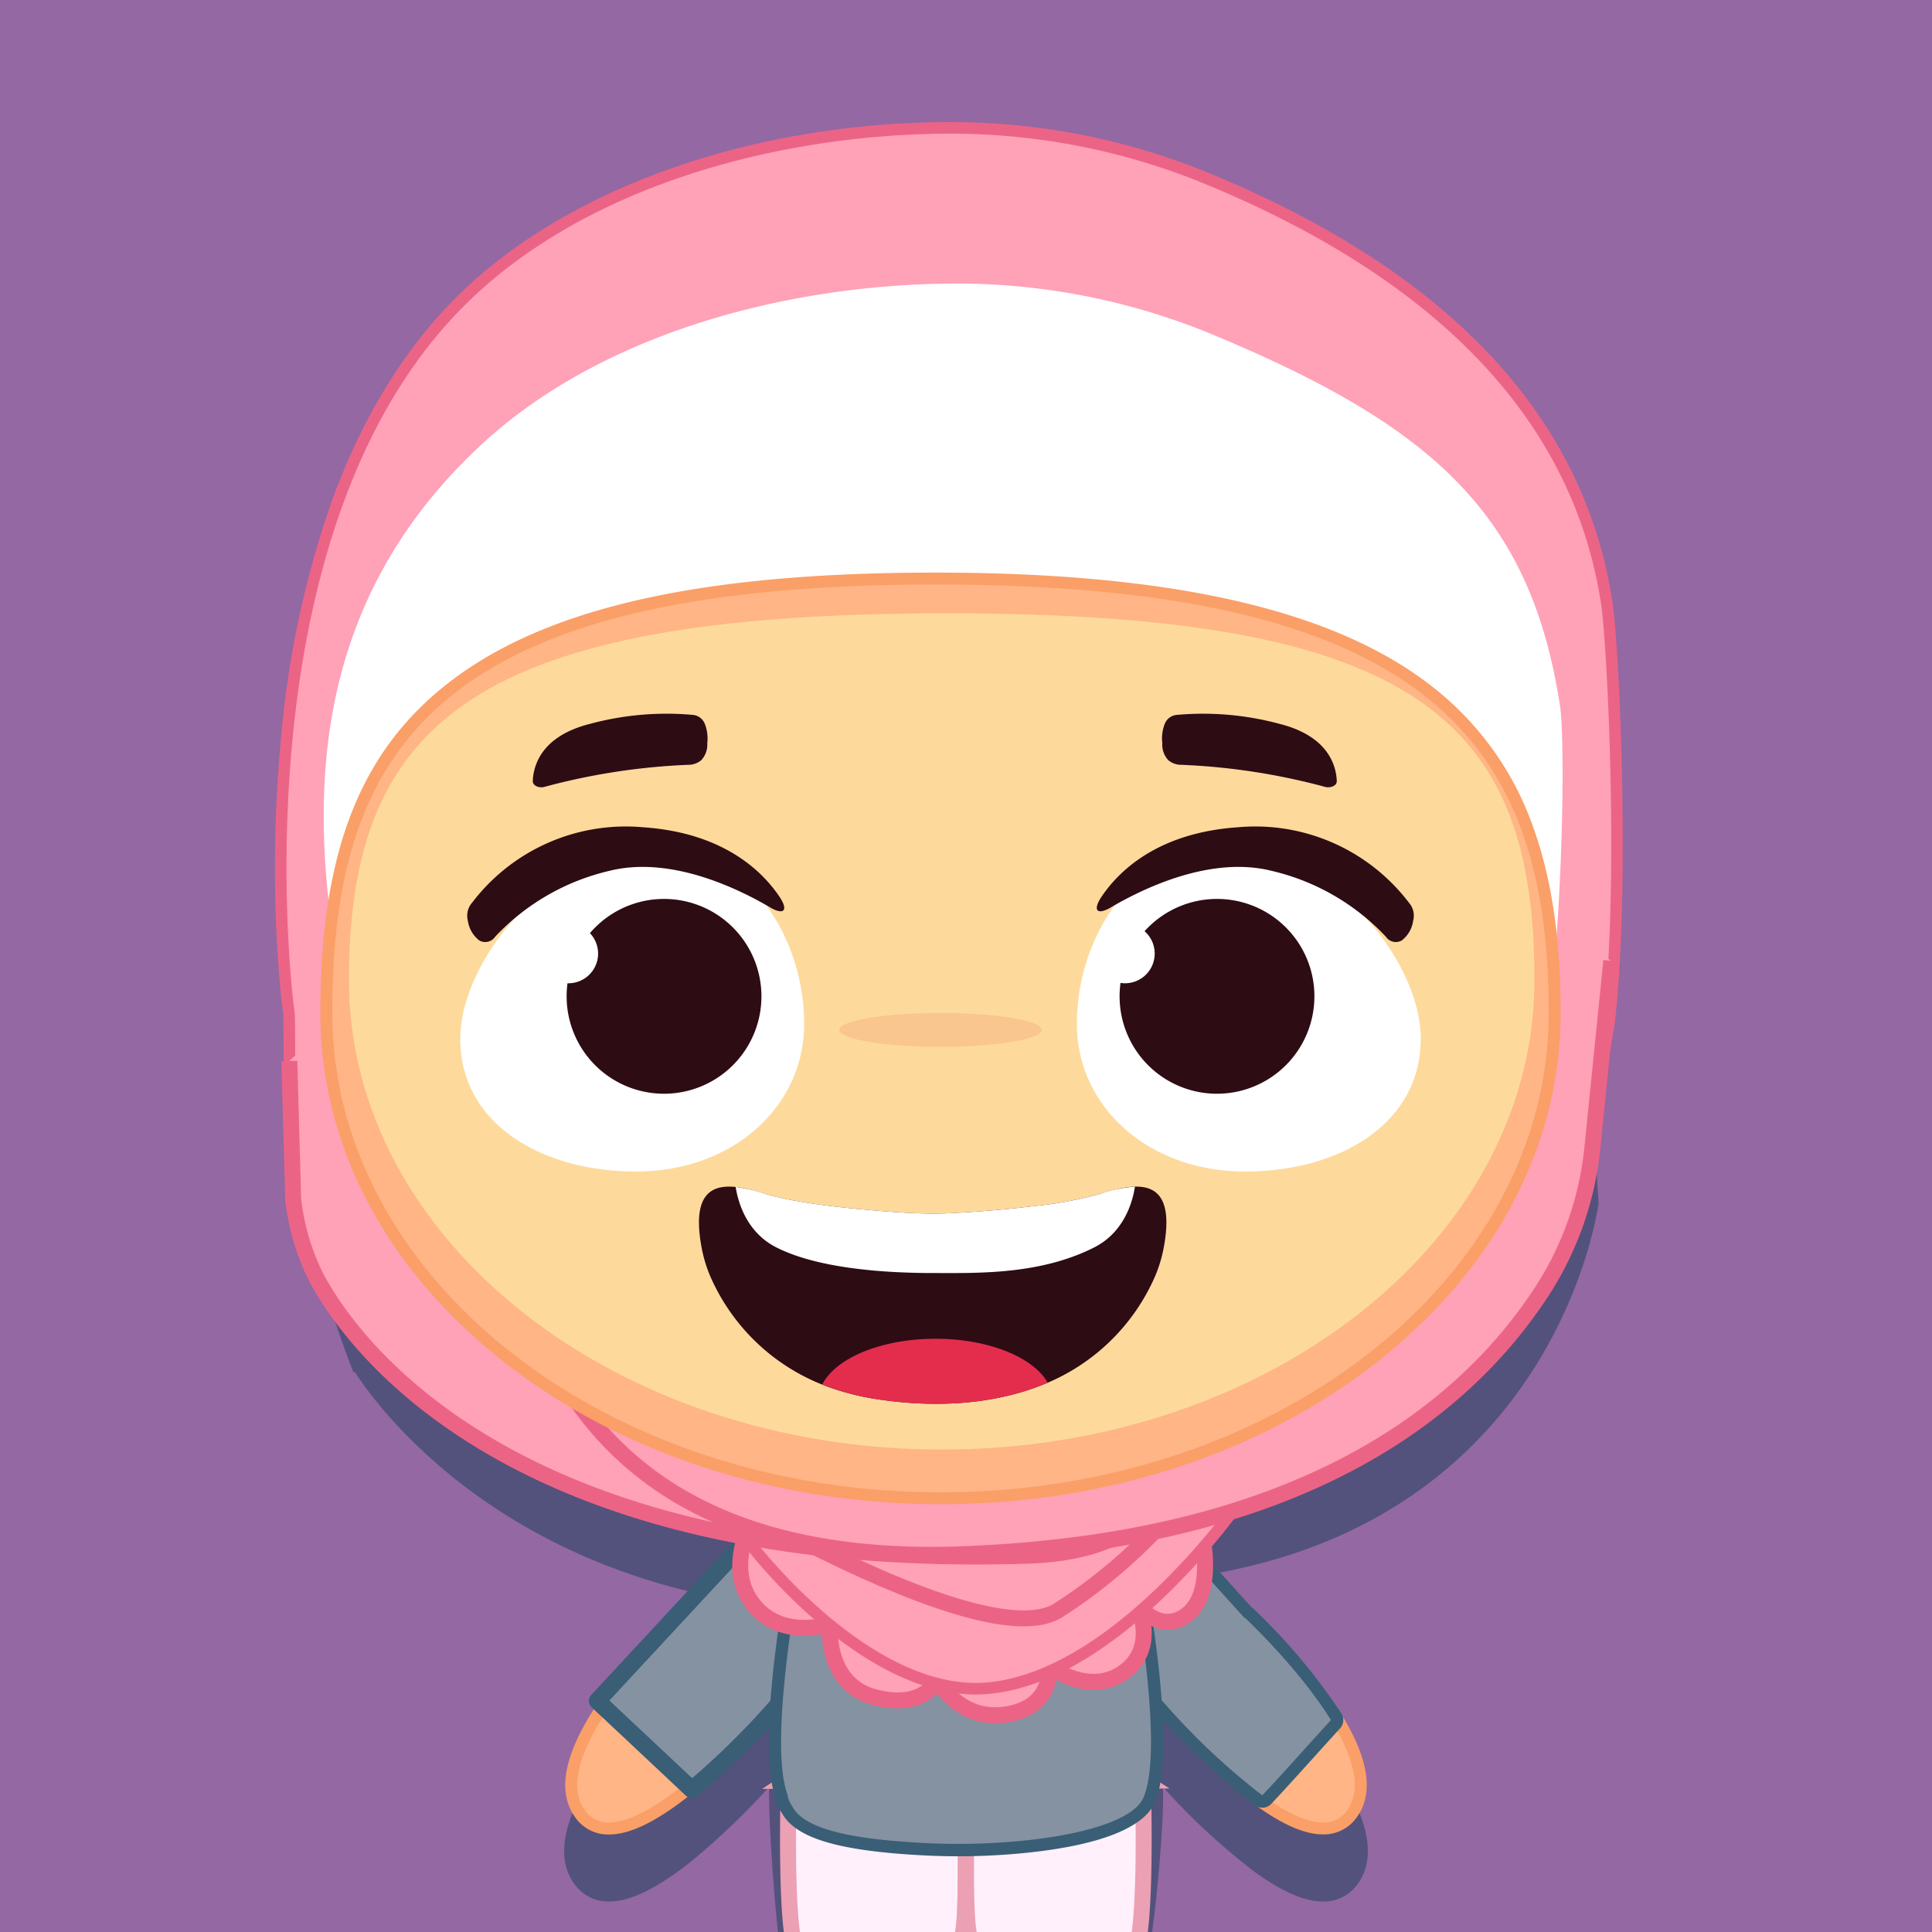 <svg xmlns="http://www.w3.org/2000/svg" width="255" height="255"><defs><clipPath id="a"><rect data-name="Rectangle 6839" width="255" height="255" rx="18" transform="translate(862 6507)" fill="#71b527"/></clipPath><clipPath id="b"><path data-name="Rectangle 6884" fill="none" d="M0 0h177.887v286.185H0z"/></clipPath><clipPath id="c"><path data-name="Rectangle 6881" fill="none" d="M0 0h58.983v23.479H0z"/></clipPath><clipPath id="d"><path data-name="Rectangle 6882" fill="none" d="M0 0h26.734v4.47H0z"/></clipPath></defs><g data-name="Group 18356"><path data-name="Rectangle 6838" fill="#9468a3" d="M0 0h255v255H0z"/><g data-name="Mask Group 6" clip-path="url(#a)" transform="translate(-862 -6507)"><g data-name="Group 17890"><g data-name="Group 17889" clip-path="url(#b)" transform="translate(898.291 6523.115)"><g data-name="Group 17888"><g data-name="Group 17887" clip-path="url(#b)"><path data-name="Path 17594" d="M175.709 96.388c-.485-11.147-1.611-21.209-2.05-24.088a64.343 64.343 0 0 0-15.33-33.354c-8.166-9.288-19.674-17.083-34.206-23.167a89.8 89.8 0 0 0-34.818-7.071c-25.363 0-49.243 8.1-63.882 21.684-7.583 7.038-13.338 16.436-17.1 27.933a115.067 115.067 0 0 0-5.2 31.146c-.642 16.283-5.958 41.558 7.229 75.541l164.433-38.694c-.208-.134-.423-.255-.636-.379 1.615-6.234 2.14-16.161 1.559-29.55" fill="#53527c"/><path data-name="Path 17595" d="m19.864 159.813-9.764 4.438s24.093 42.352 91.551 30.18c-2.1 2.225-56.553 19.08-58.862 22.439-4.826 7.009-5.877 12.35-3.123 15.872a5.428 5.428 0 0 0 4.436 2.119c2.907 0 6.585-1.841 11.243-5.628a99.528 99.528 0 0 0 9.894-9.5c-.2 4.472 1.09 21.317 1.8 23.516 0 .492-.634 3.043-.634 3.043.518 13.693-.811 20.454-.634 8.749.012-.759-.015-14.486.634-13.948-.046 6.213 1.391 7.678 2.506 8.887a5.13 5.13 0 0 0 .5.459l-.246 2.9a1.637 1.637 0 0 0 0 .246l1.453 24.739a7.511 7.511 0 0 0 1.845 5.292c1.536 1.7 3.84 2.561 6.847 2.57h.046c3.009-.009 5.31-.874 6.845-2.568a7.513 7.513 0 0 0 1.846-5.294l1.461-24.738a1.754 1.754 0 0 0 0-.247l-.189-2.231c1.778-1.531 1.857-4.907 1.858-13.523h.043c0 8.8.088 12.113 1.993 13.589l-.184 2.166a1.75 1.75 0 0 0 0 .247l1.452 24.736a7.508 7.508 0 0 0 1.845 5.294c1.535 1.694 3.835 2.558 6.839 2.568h.047c3.013-.009 5.316-.874 6.853-2.57a7.511 7.511 0 0 0 1.845-5.292l1.453-24.739a1.738 1.738 0 0 0 0-.246l-.258-3.045a4.614 4.614 0 0 0 .371-.356c1.145-1.24 1.3 10.911 1.244 4.724.76-.673-.013-11.171.254-11.792.928-2.167 2.451-18.085 2.235-23.117a87.932 87.932 0 0 0 12.106 11.2c3.631 2.63 6.578 3.909 9.01 3.909a5.426 5.426 0 0 0 4.435-2.119c2.5-3.206 1.86-7.926-1.916-14.03-3.246-5.249-35.357-23.5-37.663-25.8 64.923 2.282 71.517-50.214 71.517-50.214l-1.522-25.107z" fill="#53527c"/><path data-name="Path 17596" d="M138.317 225.222c-2.2 0-5.044-1.255-8.463-3.732a92.43 92.43 0 0 1-12.73-11.906l-4.756-5.24-2.924-3.228-5.126-5.723a11.279 11.279 0 0 1-2.494-3.849c-1.3-3.46-.683-6.972 1.612-9.175a7.718 7.718 0 0 1 5.495-2.152 10.77 10.77 0 0 1 7.54 3.3l5.805 6.451 3.333 3.692 2.756 3.045a.682.682 0 0 1 .187.123 78.461 78.461 0 0 1 11.494 13.669c3.55 5.736 4.214 10.1 1.975 12.964a4.465 4.465 0 0 1-3.7 1.76" fill="#ffb586"/><path data-name="Path 17597" d="M108.931 181.004a9.99 9.99 0 0 1 6.982 3.063l5.779 6.424 1.215 1.345 2.119 2.348 2.941 3.251.049-.034s7.09 6.614 11.356 13.511c2.772 4.481 4.354 9.082 2.024 12.067a3.706 3.706 0 0 1-3.079 1.458c-2.251 0-5.089-1.473-8-3.582a90.789 90.789 0 0 1-12.608-11.8c-.06-.066-.12-.129-.178-.2l-4.578-5.046-1.688-1.866-1.236-1.362-5.123-5.719a10.581 10.581 0 0 1-2.348-3.611c-1.136-3.016-.729-6.253 1.424-8.32a6.918 6.918 0 0 1 4.951-1.933m0-1.574a8.51 8.51 0 0 0-6.059 2.39c-2.508 2.408-3.2 6.242-1.789 9.991a12.153 12.153 0 0 0 2.675 4.137l5.1 5.689 1.242 1.369 1.687 1.865 4.58 5.047c.028.033.078.088.13.143l.051.056a91.066 91.066 0 0 0 12.847 12.01c3.605 2.611 6.525 3.881 8.924 3.881a5.286 5.286 0 0 0 4.319-2.063c2.462-3.153 1.814-7.817-1.926-13.862a79.248 79.248 0 0 0-11.62-13.834 1.6 1.6 0 0 0-.237-.182l-2.659-2.939-2.117-2.346-1.217-1.346-5.777-6.422c-.017-.019-.033-.037-.051-.054a11.565 11.565 0 0 0-8.1-3.53" fill="#fa9f67"/><path data-name="Path 17598" d="M130.315 221.671a.808.808 0 0 1-.479-.156 92.5 92.5 0 0 1-12.735-11.911l-4.756-5.24-2.924-3.227-5.126-5.724a11.218 11.218 0 0 1-2.207-3.181c-.105-.226-.2-.451-.292-.678-1.306-3.47-.684-6.994 1.62-9.206a7.739 7.739 0 0 1 5.511-2.162 9.741 9.741 0 0 1 2.563.351 11.162 11.162 0 0 1 5 2.954l5.807 6.452 6.084 6.733a.707.707 0 0 1 .19.126 78.424 78.424 0 0 1 11.492 13.679.817.817 0 0 1-.091.98c-.945 1.035-2 2.207-3.09 3.411-2.1 2.322-4.263 4.723-5.976 6.541a.815.815 0 0 1-.594.257" fill="#8592a1"/><path data-name="Path 17599" d="M108.928 181.003a8.909 8.909 0 0 1 2.346.322 10.368 10.368 0 0 1 4.639 2.741l3.764 4.182 2.016 2.242 1.215 1.345.665.736 1.454 1.612 2.941 3.251.049-.034s7.09 6.614 11.356 13.511c-2.752 3.016-6.456 7.181-9.057 9.942a90.747 90.747 0 0 1-12.608-11.8c-.06-.066-.12-.129-.178-.2l-2.3-2.532-2.282-2.514-1.688-1.866-1.236-1.362-3.285-3.666-1.837-2.053a10.466 10.466 0 0 1-2.076-2.982 9.372 9.372 0 0 1-.272-.631c-1.136-3.016-.729-6.252 1.424-8.32a6.912 6.912 0 0 1 4.947-1.933m0-1.633a8.56 8.56 0 0 0-6.1 2.407c-2.524 2.424-3.223 6.284-1.8 10.055.1.245.2.483.32.744a12.133 12.133 0 0 0 2.367 3.412l1.81 2.021 3.285 3.668 1.243 1.369 1.686 1.864 2.284 2.516 2.3 2.531c.028.033.078.088.131.144l.052.055a91.076 91.076 0 0 0 12.856 12.018 1.633 1.633 0 0 0 2.147-.2c1.719-1.826 3.891-4.231 5.992-6.558 1.084-1.2 2.139-2.369 3.082-3.4a1.633 1.633 0 0 0 .183-1.96 79.347 79.347 0 0 0-11.631-13.846 1.651 1.651 0 0 0-.239-.185l-2.654-2.933-1.453-1.609-.665-.737-1.215-1.345-2.013-2.239-3.764-4.183-.053-.057a12 12 0 0 0-5.374-3.169 10.551 10.551 0 0 0-2.772-.378" fill="#395e75"/><path data-name="Path 17600" d="M44.1 225.223a4.469 4.469 0 0 1-3.7-1.761c-2.474-3.164-1.411-8.132 3.158-14.769a84.307 84.307 0 0 1 10.308-11.869.792.792 0 0 1 .2-.134l6.079-6.727 5.776-6.422a10.791 10.791 0 0 1 7.566-3.324 7.62 7.62 0 0 1 7.744 8.584 10.318 10.318 0 0 1-.628 2.731 11.4 11.4 0 0 1-2.527 3.891l-5.1 5.69-7.683 8.474a101.776 101.776 0 0 1-10.536 10.216c-4.423 3.6-8.008 5.419-10.656 5.419" fill="#ffb586"/><path data-name="Path 17601" d="M73.485 181.004a6.915 6.915 0 0 1 4.951 1.933 7 7 0 0 1 2.009 5.794 9.533 9.533 0 0 1-.581 2.527 10.646 10.646 0 0 1-2.348 3.611l-3.544 3.954-1.583 1.765-1.233 1.362-1.691 1.866-4.576 5.046c-.057.066-.118.129-.178.2a101.587 101.587 0 0 1-10.451 10.131c-3.634 2.955-7.353 5.242-10.158 5.242a3.708 3.708 0 0 1-3.081-1.458c-2.641-3.377-.261-8.834 3.189-13.834a82.73 82.73 0 0 1 10.2-11.739l.049.034 2.941-3.251 2.11-2.352 1.216-1.345 5.776-6.424a9.994 9.994 0 0 1 6.982-3.063m0-1.574a11.565 11.565 0 0 0-8.1 3.53c-.018.017-.035.036-.052.054l-5.775 6.43-1.212 1.342-2.12 2.349-2.658 2.938a1.6 1.6 0 0 0-.237.182 83.467 83.467 0 0 0-10.421 12c-4.785 6.951-5.837 12.234-3.128 15.7a5.288 5.288 0 0 0 4.32 2.062c2.873 0 6.52-1.83 11.151-5.594a102.593 102.593 0 0 0 10.626-10.3l.046-.05.152-.168 4.554-5.021 1.691-1.867 1.234-1.363 1.588-1.771 3.518-3.925a12.174 12.174 0 0 0 2.667-4.115 11.158 11.158 0 0 0 .685-2.968 8.407 8.407 0 0 0-8.527-9.435" fill="#fa9f67"/><path data-name="Path 17602" d="m42.561 208.378 17.879-19.274 6.213-5.833c1.365-1.379 3.609-.62 5.275-1.067a7.419 7.419 0 0 1 7.268 1.62 7 7 0 0 1 2.009 5.794l-2.46 3.836-3.411 5.318-.6.938-1.583 1.766-1.233 1.361-1.691 1.866-2.254 2.486-2.322 2.56c-.057.066-.118.129-.178.2a101.668 101.668 0 0 1-10.452 10.137l-12.206-11.454" fill="#8592a1"/><path data-name="Path 17603" d="m42.561 208.378 17.879-19.274 6.213-5.833c1.365-1.379 3.609-.62 5.275-1.067a7.419 7.419 0 0 1 7.268 1.62 7 7 0 0 1 2.009 5.794l-2.46 3.836-3.411 5.318-.6.938-1.583 1.766-1.233 1.361-1.691 1.866-2.254 2.486-2.322 2.56c-.057.066-.118.129-.178.2a101.668 101.668 0 0 1-10.452 10.137l-12.206-11.454" fill="none" stroke="#395e75" stroke-linecap="round" stroke-linejoin="round" stroke-width="2.251"/><path data-name="Path 17604" d="M79.307 276.622c-2.759-.009-4.849-.779-6.215-2.288a6.722 6.722 0 0 1-1.621-4.711l-1.456-24.792a.861.861 0 0 1 0-.123l.3-3.5a.86.86 0 0 1 .857-.787h16.315a.859.859 0 0 1 .857.787l.3 3.5a.87.87 0 0 1 0 .123l-1.464 24.791a6.725 6.725 0 0 1-1.621 4.713c-1.366 1.508-3.453 2.276-6.2 2.286h-.044z" fill="#ffb586"/><path data-name="Path 17605" d="m87.486 241.276.3 3.5-1.468 24.849s.586 6.109-6.966 6.133h-.041c-7.56-.025-6.974-6.133-6.974-6.133l-1.46-24.849.3-3.5zm0-1.72H71.171a1.72 1.72 0 0 0-1.715 1.575l-.3 3.5a1.739 1.739 0 0 0 0 .246l1.453 24.739a7.509 7.509 0 0 0 1.846 5.292c1.535 1.7 3.839 2.561 6.847 2.57h.047c3.009-.009 5.31-.874 6.844-2.568a7.517 7.517 0 0 0 1.846-5.294l1.461-24.738a1.752 1.752 0 0 0 0-.247l-.3-3.5a1.72 1.72 0 0 0-1.714-1.575" fill="#fa9f67"/><path data-name="Path 17606" d="M67.808 218.945s-.568 20.525 1.1 22.331c1.649 1.786 6.392 3.724 14.153 2.748 8.288-1.043 8.106-.786 8.106-17.384 0-23.085-23.358-7.694-23.358-7.694" fill="#fff0fc"/><path data-name="Path 17607" d="M67.808 218.945s-.568 20.525 1.1 22.331c1.649 1.786 6.392 3.724 14.153 2.748 8.288-1.043 8.106-.786 8.106-17.384-.001-23.085-23.359-7.695-23.359-7.695z" fill="none" stroke="#eba0b3" stroke-miterlimit="10" stroke-width="2.105"/><path data-name="Path 17608" d="M103.166 276.622c-2.754-.009-4.843-.778-6.208-2.286a6.727 6.727 0 0 1-1.62-4.713l-1.465-24.791a.868.868 0 0 1 0-.123l.3-3.5a.86.86 0 0 1 .857-.787h16.316a.859.859 0 0 1 .856.787l.3 3.5a.862.862 0 0 1 0 .123l-1.456 24.792a6.716 6.716 0 0 1-1.62 4.711c-1.367 1.509-3.457 2.278-6.213 2.288h-.044z" fill="#ffb586"/><path data-name="Path 17609" d="m111.344 241.276.3 3.5-1.459 24.849s.586 6.109-6.974 6.133h-.041c-7.551-.025-6.966-6.133-6.966-6.133l-1.467-24.849.3-3.5zm0-1.72H95.029a1.72 1.72 0 0 0-1.715 1.575l-.3 3.5a1.748 1.748 0 0 0 0 .247l1.461 24.738a7.515 7.515 0 0 0 1.845 5.294c1.535 1.694 3.835 2.559 6.839 2.568h.047c3.013-.009 5.317-.874 6.852-2.57a7.511 7.511 0 0 0 1.845-5.292l1.453-24.739a1.744 1.744 0 0 0 0-.246l-.3-3.5a1.72 1.72 0 0 0-1.714-1.575" fill="#fa9f67"/><path data-name="Path 17610" d="M114.567 218.902s.568 20.525-1.1 22.331c-1.649 1.786-6.392 3.724-14.153 2.748-8.288-1.043-8.106-.787-8.106-17.384 0-23.086 23.358-7.695 23.358-7.695" fill="#fff0fc"/><path data-name="Path 17611" d="M114.567 218.902s.568 20.525-1.1 22.331c-1.649 1.786-6.392 3.724-14.153 2.748-8.288-1.043-8.106-.787-8.106-17.384-.002-23.082 23.359-7.695 23.359-7.695z" fill="none" stroke="#eba0b3" stroke-miterlimit="10" stroke-width="2.105"/><path data-name="Path 17612" d="M94.873 227.129v.082a89.49 89.49 0 0 1-3.669.033 76.825 76.825 0 0 0 3.669-.115" fill="#e42d4d"/><path data-name="Path 17613" d="M90.16 228.069a87.81 87.81 0 0 1-4.7-.125c-10.86-.586-16.208-2.14-17.859-5.2a4.734 4.734 0 0 1-.777-1.878c-.936-2.769-1.079-7.695-.425-14.646.253-2.733.641-5.859 1.152-9.29q.156-1.021.313-2.027c.115-1.205.247-2.389.388-3.47a47.35 47.35 0 0 1 1.892-9.172l.223-1.109a267.4 267.4 0 0 1 1.177-5.54.821.821 0 0 1 .343-.5c6.466-4.311 12.63-6.5 18.322-6.5q.49 0 .967.021.524-.025 1.061-.025c5.689 0 11.85 2.188 18.313 6.5a.818.818 0 0 1 .342.5c.005.022.5 2.195 1.182 5.546.6 2.95 1.165 5.9 1.67 8.756.334 1.889.639 3.714.906 5.425.625 4 1.095 7.668 1.4 10.911.7 7.447.473 12.563-.659 15.207-1.781 4.146-11.27 5.667-16.768 6.2a84.95 84.95 0 0 1-3.7.278c-1.328.072-2.54.11-3.708.119-.348 0-.7.006-1.052.006" fill="#8592a1"/><path data-name="Path 17614" d="M92.238 169.434c4.964 0 10.866 1.7 17.858 6.364 0 0 .49 2.148 1.178 5.528.49 2.4 1.081 5.421 1.666 8.735.307 1.737.613 3.558.9 5.409.565 3.609 1.064 7.345 1.391 10.86.594 6.358.614 11.986-.6 14.809-1.287 3-8.061 4.928-16.1 5.714a81.83 81.83 0 0 1-3.664.275 78.457 78.457 0 0 1-3.669.118c-.35 0-.7.007-1.049.007a87.07 87.07 0 0 1-4.653-.124c-8.609-.464-15.523-1.614-17.2-4.8a3.96 3.96 0 0 1-.669-1.614c-1.041-2.944-.992-8.346-.422-14.412.278-2.993.685-6.147 1.146-9.246q.155-1.014.313-2.021c.115-1.193.244-2.363.39-3.492a46.64 46.64 0 0 1 1.872-9.059l.235-1.167c.686-3.374 1.173-5.519 1.173-5.519 7-4.666 12.9-6.36 17.868-6.36q.491 0 .97.022.522-.026 1.06-.026m0-1.633c-.355 0-.712.008-1.064.025q-.478-.021-.966-.02c-5.856 0-12.172 2.232-18.774 6.635a1.635 1.635 0 0 0-.686 1c-.005.022-.5 2.2-1.181 5.555l-.1.48-.109.574a48.426 48.426 0 0 0-1.913 9.285 108.673 108.673 0 0 0-.39 3.492q-.156.987-.306 1.982c-.513 3.441-.9 6.583-1.158 9.341-.668 7.093-.525 11.972.436 14.9a5.43 5.43 0 0 0 .881 2.124c1.823 3.314 7.374 4.986 18.514 5.588 1.56.083 3.154.126 4.741.126q.534 0 1.068-.007a80.63 80.63 0 0 0 3.738-.12 85.404 85.404 0 0 0 3.735-.281c12.565-1.228 16.419-4.319 17.438-6.7 1.2-2.809 1.44-7.913.722-15.606-.3-3.267-.776-6.955-1.4-10.96a293.888 293.888 0 0 0-.908-5.44c-.5-2.853-1.067-5.807-1.674-8.779-.684-3.359-1.181-5.541-1.186-5.563a1.64 1.64 0 0 0-.686-1c-6.6-4.405-12.912-6.639-18.765-6.639" fill="#395e75"/><path data-name="Path 17615" d="M80.849 180.802c-.292.731 1.424 10.863 9.773 16.307 0 0 8.711-3.448 9.809-16.064 1.227-14.087-17.558-5.609-17.558-5.609" fill="#fff"/><g data-name="Group 17883" opacity=".46" style="mix-blend-mode:multiply;isolation:isolate"><g data-name="Group 17882"><g data-name="Group 17881" clip-path="url(#c)" transform="translate(60.694 169.434)"><path data-name="Path 17616" d="M58.983 18.815a95.591 95.591 0 0 1-5.834 1.6c-.3.071-.6.143-.9.212q-3.027.7-6.2 1.239-1.931.327-3.913.588a118.959 118.959 0 0 1-15.69 1.026q-4.657 0-9.153-.347a119.841 119.841 0 0 1-3.412-.3q-2.8-.3-5.513-.719c-.235-.035-.47-.072-.7-.109-2.463-.4-5.325-1.659-7.664-2.2l5.81-5.164a10.4 10.4 0 0 1 4.664-2.75c.686-3.374 1.173-5.518 1.173-5.518C19.111 1.399 25.326-.198 30.489.034c5.178-.255 11.422 1.333 18.918 6.339 0 0 .49 2.147 1.178 5.527a10.378 10.378 0 0 1 4.638 2.741z" fill="#382836"/></g></g></g><path data-name="Path 17617" d="M80.848 180.802a36.081 36.081 0 0 0 1.3 17.162c.45 1.366 2.617.781 2.163-.6a33.661 33.661 0 0 1-1.3-15.97c.231-1.413-1.932-2.02-2.164-.6" fill="#fff"/><path data-name="Path 17618" d="M85.041 198.234a1.571 1.571 0 1 1-1.571-1.571 1.571 1.571 0 0 1 1.571 1.571" fill="#fff"/><path data-name="Path 17619" d="M100.035 180.771a36.08 36.08 0 0 1-.682 17.2c-.4 1.381-2.587.874-2.183-.518a33.662 33.662 0 0 0 .725-16.006c-.282-1.4 1.857-2.088 2.141-.674" fill="#fff"/><path data-name="Path 17620" d="M96.472 198.344a1.57 1.57 0 1 0 1.513-1.626 1.57 1.57 0 0 0-1.513 1.626" fill="#fff"/><path data-name="Path 17621" d="M97.525 181.753c0 3.351-3.115 6.067-6.957 6.067s-6.957-2.716-6.957-6.067 3.115-6.067 6.957-6.067 6.957 2.716 6.957 6.067" fill="#f5b282"/><path data-name="Path 17622" d="M168.206 135.861c-2.132 0-4.22-2.307-6.385-7.051l-.025-.055-2.571-9.356a1.725 1.725 0 0 1-1.105-1.608V83.152a14.135 14.135 0 0 1-2.76-.889c-4.1-1.77-14.834-6.4-17.748-17.932a203.047 203.047 0 0 1-38.006 14.153 160.307 160.307 0 0 1-40.454 5.577c-1.531 0-3.32.016-5.276.033-2.363.022-4.969.044-7.659.044-6.821 0-16.362-.136-22.079-1.267l-2.936 33.335a1.735 1.735 0 0 1-1.465 1.482l-16.613 9.878h-.21c-.974 0-.976-.381-1.015-6.744-.009-1.423-.02-3.037-.062-3.308h.022c-.635-3.711-7.822-65.66 24.086-95.266C40.444 8.796 64.129.764 89.305.764a89.06 89.06 0 0 1 34.519 7.015c30.8 12.9 48.28 31.628 51.952 55.675.9 5.915 2.326 37.13.342 54.978-.019.175-2.19 17.428-7.918 17.428" fill="#ffa1b7"/><path data-name="Path 17623" d="M89.305 1.527a88.3 88.3 0 0 1 34.228 6.956c28.747 12.035 47.658 29.973 51.494 55.086.835 5.472 2.367 36.519.338 54.779-.035.312-2.305 16.749-7.159 16.749-1.609 0-3.5-1.807-5.69-6.605l-2.678-9.745a.956.956 0 0 1-.955-.957V82.516a12.987 12.987 0 0 1-3.217-.952c-4.238-1.828-15.067-6.5-17.529-18.353h-.007a200.388 200.388 0 0 1-38.717 14.535A160.288 160.288 0 0 1 59.152 83.3c-3.381 0-8.016.076-12.932.076-8.385 0-17.585-.223-22.765-1.432l-3.012 34.2a.957.957 0 0 1-.942.8L2.914 126.8c-.358 0-.175-9.15-.338-9.468-.089-.171-8.518-64.458 23.889-94.527 16.3-15.124 41.441-21.28 62.84-21.28m0-1.527C63.942 0 40.062 8.108 25.426 21.688c-7.572 7.025-13.564 16.454-17.812 28.024a127.375 127.375 0 0 0-6.8 31.423 184.132 184.132 0 0 0-.626 25.655c.184 4.031.687 10.556 1.031 11.245a1.343 1.343 0 0 1-.139-.419c.036.31.046 1.919.054 3.212.009 1.342.018 2.864.053 4.04.054 1.857.1 3.46 1.726 3.46h.42l.361-.214 16.311-9.7a2.475 2.475 0 0 0 1.942-2.029l.01-.057v-.057l2.862-32.5c5.845 1 14.862 1.128 21.394 1.128 2.694 0 5.335-.023 7.664-.044 1.953-.017 3.738-.033 5.268-.033a161.057 161.057 0 0 0 40.649-5.6A205.488 205.488 0 0 0 137.12 65.43c3.318 11.231 13.845 15.77 17.941 17.536a15.092 15.092 0 0 0 2.294.793v34.032a2.486 2.486 0 0 0 1.223 2.141l2.464 8.966.033.118.051.111c2.333 5.115 4.583 7.5 7.08 7.5 2.822 0 5.065-3.064 6.856-9.367a69.437 69.437 0 0 0 1.821-8.739c1.99-17.913.559-49.242-.347-55.179-3.715-24.332-21.35-43.262-52.412-56.267A89.816 89.816 0 0 0 89.305 0" fill="#eb6486"/><path data-name="Path 17624" d="M62.088 186.822s-2.283 5.326 1.522 9.383 9.637 2.029 9.637 2.029-.761 7.862 5.832 9.637 8.369-2.283 8.369-2.283 2.79 5.579 9.13 4.565 5.579-6.34 5.579-6.34 5.326 4.058 9.891.761 1.776-8.876 1.776-8.876 3.043 4.058 6.593 1.268 2.029-9.891 2.029-9.891" fill="#ffa1b7"/><path data-name="Path 17625" d="M62.088 186.822s-2.283 5.326 1.522 9.383 9.637 2.029 9.637 2.029-.761 7.862 5.832 9.637 8.369-2.283 8.369-2.283 2.79 5.579 9.13 4.565 5.579-6.34 5.579-6.34 5.326 4.058 9.891.761 1.776-8.876 1.776-8.876 3.043 4.058 6.593 1.268 2.029-9.891 2.029-9.891" fill="none" stroke="#eb6486" stroke-miterlimit="10" stroke-width="2.105"/><path data-name="Path 17626" d="M92.51 206.773c-12.7 0-25.7-13.328-31.375-21.2-2.041-2.831-1.907-3.233-1.8-3.556l.171-.514 68.974-1.049-.843 1.22c-.657.951-16.29 23.3-33.352 25.009-.583.059-1.181.088-1.776.088z" fill="#ffa1b7"/><path data-name="Path 17627" d="M127.012 181.243s-15.893 22.993-32.8 24.684q-.851.085-1.7.084c-16.364 0-32.776-22.773-32.45-23.754zm2.943-1.572-2.966.045-66.952 1.014-1.083.017-.342 1.027c-.227.682-.213 1.308 1.9 4.245 5.761 7.992 18.983 21.519 31.994 21.519.622 0 1.246-.031 1.854-.092 7.365-.736 15.325-5.246 23.657-13.4a90.752 90.752 0 0 0 10.254-11.935z" fill="#eb6486"/><path data-name="Path 17628" d="M63.103 183.948c1.352.338 31.447 17.921 40.238 12.511a69.734 69.734 0 0 0 15.217-13.188" fill="#ffa1b7"/><path data-name="Path 17629" d="M63.103 183.948c1.352.338 31.447 17.921 40.238 12.511a69.734 69.734 0 0 0 15.217-13.188" fill="none" stroke="#eb6486" stroke-miterlimit="10" stroke-width="2.105"/><path data-name="Path 17630" d="m1.9 123.928.507 18.26a30.761 30.761 0 0 0 3.043 10.314c6.414 11.951 29.738 38.76 93.919 36.716 53.582-1.707-16.614-91.771-16.614-91.771l-72.273 18.129" fill="#ffa1b7"/><path data-name="Path 17631" d="m1.9 123.928.507 18.26a30.761 30.761 0 0 0 3.043 10.314c6.414 11.951 29.738 38.76 93.919 36.716 53.582-1.707-16.614-91.771-16.614-91.771l-72.273 18.129" fill="none" stroke="#eb6486" stroke-miterlimit="10" stroke-width="2.105"/><path data-name="Path 17632" d="m176.38 110.698-2.513 24.826a42.616 42.616 0 0 1-7.08 19.463c-10.388 15.512-31.745 32.348-75.957 34.032C.061 192.478 36.982 83.858 36.982 83.858l129.253 20.843" fill="#ffa1b7"/><path data-name="Path 17633" d="m176.38 110.698-2.513 24.826a42.616 42.616 0 0 1-7.08 19.463c-10.388 15.512-31.745 32.348-75.957 34.032C.061 192.478 36.982 83.858 36.982 83.858l129.253 20.843" fill="none" stroke="#eb6486" stroke-miterlimit="10" stroke-width="2.105"/><path data-name="Path 17634" d="M51.437 155.81s22.484 27.509 53.467 21.784 40.873-36.56 40.873-36.56" fill="#b72765"/><path data-name="Path 17635" d="M51.437 155.81s22.484 27.509 53.467 21.784 40.873-36.56 40.873-36.56" fill="none" stroke="#241610" stroke-miterlimit="10" stroke-width="2.756"/><path data-name="Path 17636" d="M12.721 133.564c.875 5.021 2.346 4.4 2.705 4.4l4.835-1.239a.956.956 0 0 0 .942-.8l3.012-34.2c8.217 1.916 26.548 1.355 35.7 1.355a160.289 160.289 0 0 0 40.262-5.552 200.34 200.34 0 0 0 38.716-14.532h.007c2.461 11.851 13.291 16.525 17.529 18.352a12.985 12.985 0 0 0 3.217.952v35.271a.955.955 0 0 0 .955.957l.226 2.137c.417 0 4.612-8.391 4.734-8.791 4.353-14.008 4.893-49.306 4.058-54.779-3.836-25.113-16.577-36.8-45.323-48.83a88.3 88.3 0 0 0-34.228-6.957c-21.4 0-46.542 6.157-62.841 21.28C-5.18 72.657 9.02 112.327 12.722 133.564" fill="#fff"/><path data-name="Path 17637" d="M87.844 181.635c-44.7 0-81.062-28.733-81.062-64.05 0-20.121 4.75-33.067 15.4-41.981C34.701 65.127 55.36 60.247 87.195 60.247c31.492 0 52.968 5.021 65.652 15.35 11.105 9.042 16.057 21.992 16.057 41.988 0 35.317-36.363 64.05-81.06 64.05" fill="#ffb586"/><path data-name="Path 17638" d="M87.196 61.034c65.851 0 80.923 21.613 80.923 56.551s-35.939 63.264-80.273 63.264-80.277-28.324-80.277-63.264 13.773-56.551 79.627-56.551m0-1.573c-32.031 0-52.849 4.938-65.518 15.541-10.845 9.075-15.682 22.211-15.682 42.583 0 17.39 8.563 33.716 24.112 45.97 15.438 12.167 35.943 18.867 57.738 18.867s42.3-6.7 57.736-18.867c15.548-12.254 24.111-28.58 24.111-45.97 0-9.574-1.136-17.456-3.473-24.1a40.457 40.457 0 0 0-12.874-18.5c-12.833-10.445-34.47-15.524-66.15-15.524" fill="#fa9f67"/><path data-name="Path 17639" d="M166.238 113.279c0 34.2-35.026 61.929-78.236 61.929S9.765 147.479 9.765 113.279s16.709-48.441 78.952-48.441 77.521 14.233 77.521 48.436" fill="#fdda9c"/><g data-name="Group 17886" opacity=".5"><g data-name="Group 17885"><g data-name="Group 17884" clip-path="url(#d)" transform="translate(74.478 117.584)"><path data-name="Path 17640" d="M26.734 2.235c0 1.233-5.988 2.235-13.368 2.235S-.002 3.47-.002 2.235 5.983 0 13.366 0s13.368 1 13.368 2.235" fill="#f5b282"/></g></g></g><path data-name="Path 17641" d="M86.469 144.064c-2.618-.027-5.231-.226-7.847-.454-3.417-.295-6.843-.664-10.218-1.289a31.783 31.783 0 0 1-3.569-.832c-4.611-1.419-10.214-2.7-8.582 6.735a18.523 18.523 0 0 0 1.156 4.008 26.975 26.975 0 0 0 15.188 14.546 33.872 33.872 0 0 0 7.682 1.9c6.852.951 14.231.629 20.745-1.9a26.982 26.982 0 0 0 15.187-14.546 18.563 18.563 0 0 0 1.157-4.008c1.632-9.432-3.973-8.154-8.582-6.735a50.321 50.321 0 0 1-8.579 1.582c-3.516.434-7.051.726-10.588.921-1.05.06-2.1.078-3.151.071" fill="#2e0c14"/><path data-name="Path 17642" d="M108.788 141.489a50.245 50.245 0 0 1-8.579 1.581c-3.517.435-7.051.726-10.588.922-1.05.06-2.1.078-3.151.071-2.618-.027-5.231-.226-7.847-.454-3.418-.295-6.843-.665-10.219-1.289a32.172 32.172 0 0 1-3.568-.831 21.665 21.665 0 0 0-4.026-.939c.275 1.8 1.325 5.913 5.333 7.959 5.738 2.926 14.949 3.4 20.746 3.4s14.09.261 21.279-3.4c4.039-2.064 5.076-6.231 5.337-8a18.445 18.445 0 0 0-4.717.983" fill="#fff"/><path data-name="Path 17643" d="M101.992 166.377c-1.9-3.351-7.812-5.793-14.81-5.793-7.172 0-13.2 2.564-14.944 6.043l.361.151a33.876 33.876 0 0 0 7.683 1.9c6.852.951 14.231.629 20.744-1.9.326-.124.647-.264.967-.4" fill="#e42d4d"/><path data-name="Path 17644" d="M151.226 121.032c0 11.04-10.518 17.48-23.2 17.48s-22.187-8.479-22.187-19.519 7.145-23.361 19.836-23.361 25.555 14.359 25.555 25.4" fill="#fff"/><path data-name="Path 17645" d="M137.193 115.389a12.856 12.856 0 1 1-12.853-12.856 12.853 12.853 0 0 1 12.856 12.856" fill="#2e0c14"/><path data-name="Path 17646" d="M116.115 109.747a3.919 3.919 0 1 1-3.919-3.921 3.918 3.918 0 0 1 3.919 3.921" fill="#fff"/><path data-name="Path 17647" d="M110.362 103.631c4.47-2.619 13.265-6.8 21.208-4.8a30.008 30.008 0 0 1 15.057 8.69 1.582 1.582 0 0 0 2.085.5 3.969 3.969 0 0 0 1.52-2.627 2.58 2.58 0 0 0-.556-2.357 25.492 25.492 0 0 0-22.576-9.965c-10.442.715-15.59 5.637-17.942 9.079-1.314 1.924-.644 2.57 1.2 1.486" fill="#2e0c14"/><path data-name="Path 17648" d="M24.463 121.032c0 11.04 10.518 17.48 23.205 17.48s22.185-8.479 22.185-19.519-7.148-23.361-19.835-23.361-25.555 14.359-25.555 25.4" fill="#fff"/><path data-name="Path 17649" d="M38.497 115.389a12.856 12.856 0 1 0 12.853-12.856 12.854 12.854 0 0 0-12.853 12.856" fill="#2e0c14"/><path data-name="Path 17650" d="M34.81 109.747a3.92 3.92 0 1 0 3.919-3.921 3.918 3.918 0 0 0-3.919 3.921" fill="#fff"/><path data-name="Path 17651" d="M65.325 103.631c-4.467-2.619-13.262-6.8-21.205-4.8a30.023 30.023 0 0 0-15.057 8.69 1.581 1.581 0 0 1-2.085.5 4 4 0 0 1-1.522-2.627 2.605 2.605 0 0 1 .558-2.357 25.489 25.489 0 0 1 22.576-9.965c10.443.715 15.59 5.637 17.942 9.079 1.315 1.924.647 2.57-1.207 1.486" fill="#2e0c14"/><path data-name="Path 17652" d="M117.432 79.445a5.275 5.275 0 0 0-.313 2.526 3.009 3.009 0 0 0 .8 2.26 2.644 2.644 0 0 0 1.434.59 85.952 85.952 0 0 1 19.288 2.933c.483.144 1.538-.042 1.506-.818-.091-2.022-1.138-5.9-7.561-7.512a38.785 38.785 0 0 0-13.6-1.178 1.87 1.87 0 0 0-1.552 1.2" fill="#2e0c14"/><path data-name="Path 17653" d="M56.744 79.445a5.276 5.276 0 0 1 .316 2.526 3.008 3.008 0 0 1-.805 2.26 2.644 2.644 0 0 1-1.434.59 85.946 85.946 0 0 0-19.29 2.932c-.482.144-1.538-.042-1.5-.818.088-2.022 1.136-5.9 7.559-7.512a38.787 38.787 0 0 1 13.6-1.178 1.87 1.87 0 0 1 1.552 1.2" fill="#2e0c14"/></g></g></g></g></g></g></svg>